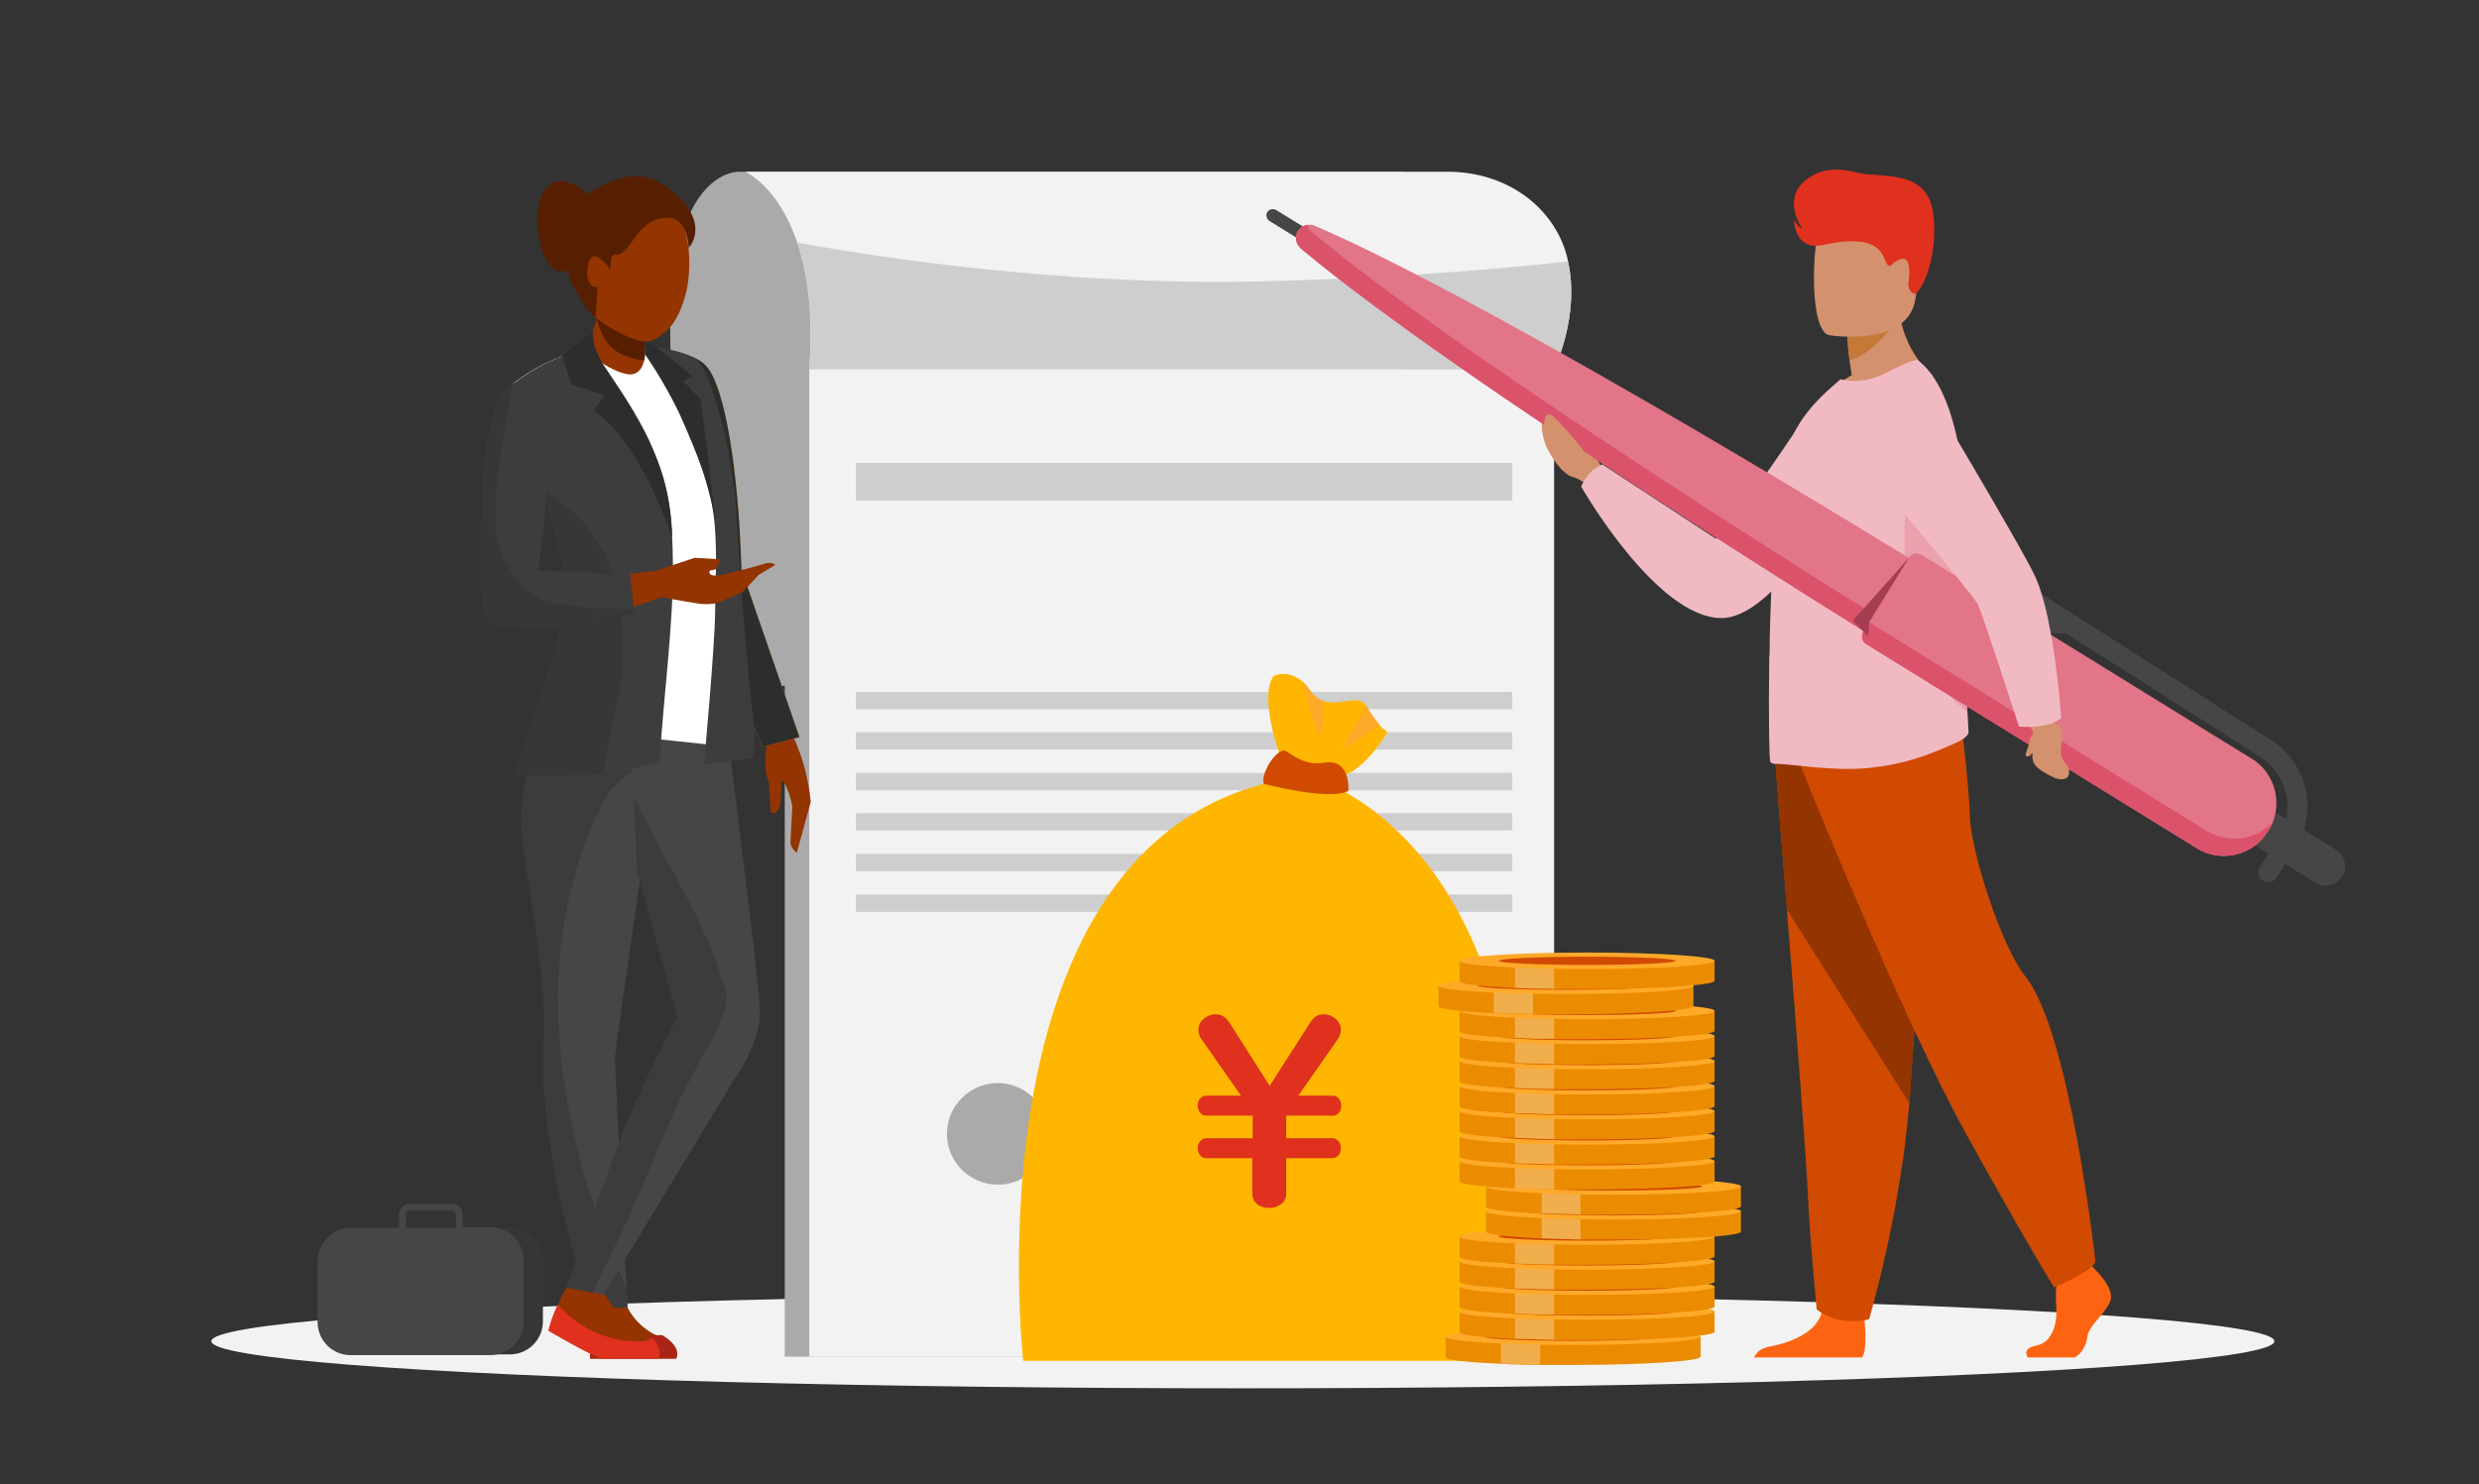<?xml version="1.0" encoding="utf-8"?>
<!-- Generator: Adobe Illustrator 26.5.0, SVG Export Plug-In . SVG Version: 6.00 Build 0)  -->
<svg version="1.1" id="レイヤー_1" xmlns="http://www.w3.org/2000/svg" xmlns:xlink="http://www.w3.org/1999/xlink" x="0px"
	 y="0px" viewBox="0 0 658 394.1" style="enable-background:new 0 0 658 394.1;" xml:space="preserve">
<rect x="0" y="0" width="658" height="394.1" fill="#333333" stroke="none"/>
<style type="text/css">
	.st0{fill:#F2F2F2;}
	.st1{fill:#AAAAAA;}
	.st2{fill:#CECECE;}
	.st3{fill:#A8C3F7;}
	.st4{fill:#363636;}
	.st5{fill:#464646;}
	.st6{fill:#D4916D;}
	.st7{fill:#F1BAC3;}
	.st8{fill:#FD6412;}
	.st9{fill:#D04A02;}
	.st10{fill:#933401;}
	.st11{fill:#C47939;}
	.st12{fill:#EBA1AE;}
	.st13{fill:#E0301E;}
	.st14{fill:#E27588;}
	.st15{fill:#DB536A;}
	.st16{fill:#A43E50;}
	.st17{fill:#FFB600;}
	.st18{fill:#FFA929;}
	.st19{fill:#EB8C00;}
	.st20{opacity:0.3;fill:#FFFFFF;enable-background:new    ;}
	.st21{fill:#2D2D2D;}
	.st22{opacity:0.15;enable-background:new    ;}
	.st23{fill:#AA2417;}
	.st24{fill:#FFFFFF;}
	.st25{fill:#3D3D3D;}
	.st26{opacity:0.1;enable-background:new    ;}
	.st27{fill:#571F01;}
</style>
<g>
	<g id="Layer_1">
		<ellipse class="st0" cx="329.9" cy="356.1" rx="273.8" ry="12.5"/>
		<path class="st1" d="M196.1,45.6c0,0-29.1-1.4-13.7,87.1c0,0,10.4,30.1-2.7,49.4h192.6V45.6H196.1z"/>
		<rect x="208.3" y="98" class="st1" width="201" height="262.2"/>
		<rect x="214.8" y="98" class="st0" width="197.7" height="262.2"/>
		<path class="st0" d="M412.5,98H214.8c1.1-14.9-0.5-25.8-3.2-33.6c-5-15-13.8-18.8-13.8-18.8h186.4c16,0,28.3,9.6,31.7,22.4
			l0.3,1.4C419.4,83.9,412.6,97.8,412.5,98z"/>
		<path class="st2" d="M412.5,98H214.8c1.1-14.9-0.5-25.8-3.2-33.6c20.2,3.7,70.3,11.6,123.8,10.3c34.7-0.9,62-3.2,80.8-5.3
			C419.4,83.9,412.6,97.8,412.5,98z"/>
		<g>
			<rect x="227.2" y="122.9" class="st2" width="174.2" height="10"/>
			<rect x="227.2" y="183.7" class="st2" width="174.2" height="4.6"/>
			<rect x="227.2" y="194.4" class="st2" width="174.2" height="4.6"/>
			<rect x="227.2" y="205.2" class="st2" width="174.2" height="4.6"/>
			<rect x="227.2" y="215.9" class="st2" width="174.2" height="4.6"/>
			<rect x="227.2" y="226.7" class="st2" width="174.2" height="4.6"/>
			<rect x="227.2" y="237.5" class="st2" width="174.2" height="4.6"/>
			<g>
				<path class="st1" d="M278.3,299.9c0.6,7.4-4.9,14-12.3,14.6c-7.4,0.6-14-4.9-14.6-12.3c-0.1-0.8-0.1-1.5,0-2.3
					c0.6-7.4,7.2-12.9,14.6-12.3C272.5,288.2,277.7,293.4,278.3,299.9z"/>
				<path class="st3" d="M334.5,312.8h-0.1c-0.3,0-0.6-0.3-0.5-0.7c0,0,0-0.1,0-0.1c0.1-0.7,3.2-18.1,12.8-24c0.7-0.4,1.1-0.2,1.3,0
					s0.2,2.5-2.7,9.5c-1.1,2.8-2.5,6.1-3.1,8.1l3.8-5.5c3.8-5.7,4.6-6.7,5.3-6.7c0.3,0,0.6,0.2,0.7,0.4c0.4,0.6,0.1,1.5-1,4.4
					c-0.5,1.2-0.9,2.4-1.2,3.6c0.7-0.6,1.3-1.3,1.9-2.1c1.3-1.7,2-2.6,2.7-2.4c0.4,0,0.7,0.3,0.8,0.6c0.1,0.3,0.1,0.5,0.2,0.8
					c0,0.8,0.4,1.5,1,1.9c1.7,1,6.5,0.9,20-4.7c0.3-0.1,0.7,0,0.9,0.3c0.1,0.4,0,0.8-0.4,0.9c-11.4,4.8-18.3,6.3-21.1,4.7
					c-1-0.6-1.7-1.7-1.8-2.9l-1.3,1.6c-1.4,1.9-2.4,3-3.4,3c-0.3-0.1-0.5-0.3-0.7-0.5c-0.4-0.7,0-2.2,1.2-5.3
					c0.2-0.5,0.4-1.1,0.5-1.6l-3.2,4.7c-4.3,6.4-5,7.4-5.9,7.1c-0.4-0.1-0.6-0.4-0.6-0.8c-0.1-1.5,1.3-5,3.5-10.1
					c1.1-2.5,2-5,2.8-7.6c-8.7,5.9-11.7,22.7-11.7,22.9C335.1,312.6,334.8,312.8,334.5,312.8z"/>
			</g>
		</g>
		<g>
			<path class="st4" d="M98.2,326l37.1-0.1c4.9,0,8.8,3.9,8.8,8.8l0,16.1c0,4.9-3.9,8.8-8.8,8.8l-37.1,0.1c-4.9,0-8.8-3.9-8.8-8.8
				l0-16.1C89.4,330,93.3,326,98.2,326z"/>
			<path class="st5" d="M137.9,330.3L137.9,330.3c-1.4-2.5-4-4.1-6.8-4.4h-8.3v-3.4c0-0.8-0.3-1.6-0.9-2.1c-0.5-0.5-1.3-0.8-2-0.8
				h-11.1c-1.6,0-2.9,1.3-2.9,2.9v3.5H93.1c-4.8,0.1-8.7,4-8.8,8.8V351c0,4.9,3.9,8.8,8.8,8.8h37.1l1.9-0.2l0,0
				c1-0.3,1.9-0.7,2.8-1.2c2.6-1.6,4.1-4.5,4.1-7.5v-16.2C139,333.2,138.6,331.7,137.9,330.3z M107.7,322.4c0-0.5,0.3-0.9,0.8-1
				h11.4c0.6,0,1.1,0.5,1.1,1.1l0,0v3.5h-13.3V322.4z"/>
		</g>
		<g>
			<path class="st6" d="M410.5,118.7c1.6,3.3,4.3,7.1,6.8,7.9c1.5,0.4,2.9,1.2,4,2.3l2.1-1.4l2.4-1.8l-0.3-0.7
				c-0.2-0.6-0.5-1.2-0.8-1.8c-0.6-0.6-0.7-1.5-0.5-2.3c0.3-1.5,0-3.1-0.9-4.4c-1-1.1-2.1-4-2.6-3.8s1.1,4.2,0.6,5s-1,0.6-1.1,0.5
				l0,0c-3.5-1.1-8.5-8.7-10.2-7.4S409.8,117.2,410.5,118.7z"/>
			<path class="st7" d="M479.3,110.3c0,0-16.5,25.3-23.9,32.7l-30.1-19.7c-2.6,1.1-4.6,3.3-5.6,5.9c0,0,19.6,34.4,36.9,34.9
				s38.7-45.2,38.7-45.2L479.3,110.3z"/>
			<g>
				<path class="st8" d="M538.2,360.4h12.5c1.6-0.8,3-2.8,3.4-5.7s5.1-6.2,6.1-9.5s-4-8-4-8l-0.9-1l-0.8-1.1l-8.3,1.9
					c0,0-0.2,2-0.4,4.5s-0.1,3.9,0,5.8c0.3,4.3-1.2,9.1-5.1,9.9S537.9,359.6,538.2,360.4z"/>
				<path class="st8" d="M465.6,360.4h28.6c1.4-1.6,0.9-7.8,0.7-9.9c-0.1-0.2-0.1-0.4-0.1-0.6c0,0-9.8-7.8-11.1-1.8
					c-0.1,0.1-0.1,0.3-0.2,0.5c-1.6,5.6-9.2,8.1-13.6,8.9C467.1,357.9,466,359.4,465.6,360.4z"/>
				<path class="st9" d="M471.1,200.8c0,0,1.4,18.5,3.2,40.7c2.4,30.3,5.2,67.4,5.5,74.4c0.5,12.2,2.4,31.7,2.4,31.7
					s4.7,4.7,13.9,2.7c0,0,8.3-27.9,10.7-57.4c0-0.5,0-0.9,0.1-1.4c2.2-30,5.6-93.3,5.6-93.3L471.1,200.8z"/>
				<path class="st10" d="M471.1,200.8c0,0,1.4,18.5,3.2,40.7l32.5,51.4c0-0.5,0-0.9,0.1-1.4c2.2-30,5.6-93.3,5.6-93.3L471.1,200.8z
					"/>
				<path class="st9" d="M477.8,203c0,0,26.8,67,44.3,98.5s23.1,40.3,23.1,40.3s10.1-4.1,11-6.8c0,0-6.7-60.8-18.5-75.6
					c-6.7-8.4-14.5-33.5-14.8-42.3s-2.4-26.2-2.4-26.2L477.8,203z"/>
			</g>
			<path class="st6" d="M484.5,105.3c10.4,3.3,28.5-5.6,28.5-5.6s-9.6-7.2-9.1-22.2l-8.1,6.5l-5.5,4.4c0.1,2.4,0.3,4.8,0.6,7.2
				c0.2,1.2,0.4,2.5,0.6,4C488.8,101.1,486.5,103,484.5,105.3z"/>
			<path class="st11" d="M490.3,88.4c0.1,2.4,0.3,4.8,0.6,7.2c6.1-1.1,13-10.9,13-10.9c-2.6-0.8-5.4-1-8.1-0.7L490.3,88.4z"/>
			<path class="st6" d="M485.5,89c0,0,20.9,3.4,22.9-9.6c1.9-12.9,5.9-21.4-7.3-24.2c-13.2-2.8-16.6,1.8-18.3,6
				C481.1,65.5,480.2,87.7,485.5,89z"/>
			<path class="st7" d="M469.9,202.3c0.3,0.3,0.7,0.5,1.1,0.5c3.9-0.1,15.4,2.1,25,1.1s15.4-3.2,23.2-6.7c1-0.4,3.4-1.7,3.3-2.9
				s-0.1-3-0.3-5.3c-1-12.5-1.2-25.1-0.6-37.7c0.2-3,0.3-5.9,0.3-8.8c0.1-21.5-4.2-40.4-12.8-46.8c-0.7-0.6-5.2,1.6-9.3,3.7
				c-3.5,1.7-7.5,2.2-11.3,1.3l-3.6,3.2c-4.4,4.1-9.2,9.6-11.3,18.1s-2.8,20-3.4,33.4c-0.2,6.1-0.5,12.2-0.5,18v0.2
				c-0.1,0.6-0.1,1.2-0.1,1.8C469.4,190.3,469.6,202.1,469.9,202.3z"/>
			<path class="st12" d="M522.2,189c-1-12.5-1.2-25.1-0.6-37.7c0.2-3,0.3-5.9,0.3-8.8c-3.6-8.6-6.5-14.9-6.5-14.9h-9
				C506.4,127.6,499.8,172.7,522.2,189z"/>
			<path class="st13" d="M508.4,78.1c0,0-2.2-0.4-1.8-3.3c0.4-2.9,0.4-6.8-2.1-6c-2.4,0.7-2.5,2.5-3.5,1.5c-1-1.1-1-5.8-8.1-6.2
				c-7.1-0.4-10,2.2-13.3,0.7c-3.3-1.5-3.5-6.5-3.5-6.5c0.5,1,1.3,1.9,2.3,2.4c0,0-5.6-7.6,0.8-12.8c6.4-5.2,12.9-1.8,16.7-1.6
				c8.2,0.5,13.4,1,16.1,6.4S513.6,72.9,508.4,78.1z"/>
			<g>
				<path class="st5" d="M337,58.7l16.2,10l1.8-2.9l-16.2-10c-0.8-0.5-1.9-0.3-2.4,0.5l0,0C335.9,57.1,336.2,58.2,337,58.7z"/>
				<path class="st14" d="M510.5,150.5l-4.3,10.4h0.1l-0.2,0.2v0.3H506l-7.5,8.5c0,0-111.4-68.7-153.3-104c-1.3-1.2-1.6-3.1-0.7-4.6
					l0,0c1-1.4,2.8-2,4.4-1.4C399.2,81.6,510.5,150.5,510.5,150.5z"/>
				<path class="st15" d="M346.9,59.7c0.2,0.7,0.6,1.2,1.1,1.7c41.8,35.3,153.2,104.1,153.2,104.1l5.9-6.8l-0.9,2.2h0.1l-0.2,0.2
					v0.3H506l-7.5,8.5c0,0-111.4-68.7-153.3-104c-1.3-1.2-1.6-3.1-0.7-4.6C345.1,60.5,345.9,59.9,346.9,59.7z"/>
				<path class="st5" d="M614.6,234.4l-19.2-11.9l5.4-8.8l19.2,11.9c2.4,1.5,3.2,4.7,1.7,7.1l0,0C620.2,235.1,617,235.9,614.6,234.4
					z"/>
				<path class="st14" d="M495.3,171l87.6,54.1c6.4,4.1,15,2.2,19-4.3c0.1-0.1,0.1-0.2,0.2-0.2l0,0c4.1-6.5,2.1-15.1-4.4-19.2
					c0,0-0.1,0-0.1,0L510,147.3c-1.1-0.7-2.6-0.4-3.3,0.7l-12.1,19.7C493.9,168.8,494.2,170.3,495.3,171z"/>
				<path class="st15" d="M603.3,218.2c-0.3,0.8-0.7,1.6-1.2,2.4l0,0c-3.9,6.5-12.4,8.6-19,4.7c-0.1-0.1-0.2-0.1-0.2-0.2L495.3,171
					c-1.1-0.7-1.4-2.2-0.7-3.3l1.5-2.5l89.6,55.4C591.4,224.1,598.8,223.1,603.3,218.2z"/>
				<path class="st5" d="M522.2,151.5l8.7,5.5c0.8,3,3.3,6.2,6.9,8.4c3.1,2.1,6.8,3.1,10.5,2.7L600,201c7.2,4.6,9.3,14.2,4.8,21.4
					l-5,7.8c-0.8,1.2-0.4,2.8,0.8,3.6c0,0,0,0,0,0c1.2,0.8,2.9,0.4,3.7-0.8l4.9-7.8c6.2-9.7,3.3-22.5-6.4-28.7L525.1,147
					c-1.1-1-2.8-0.8-3.8,0.3c-1,1.1-0.8,2.8,0.3,3.8C521.8,151.3,522,151.4,522.2,151.5L522.2,151.5z"/>
				<polygon class="st16" points="495.9,169 496.1,165.2 506.7,148.1 491.8,164.8 				"/>
			</g>
			<path class="st6" d="M539.7,194.9c0-0.2-0.1-0.4-0.1-0.6s-2.1-3.8-2.1-3.8l5.1-2.6l2,3.3c3,2.4,3.1,2.4,2.5,7s2.2,4.1,2.1,6.9
				s-3.7,1.5-3.7,1.5c-5.7-2.7-6.2-4-6-6.7c-0.6,0.7-1.2,1.2-1.7,0.8s0.5-1.4,0.9-4.1C538.9,196,539.2,195.4,539.7,194.9z"/>
			<path class="st7" d="M542.7,192.6c-2.2,0.4-4.5,0.5-6.8,0.3c0,0-9.6-29.7-10.9-32.4s-28.6-34.9-28.6-34.9l11.4-28.5
				c0,0,29.6,49.4,32.6,56.4c5,11.4,6.7,37.2,6.7,37.2C545.8,191.6,544.3,192.3,542.7,192.6z"/>
			<path class="st6" d="M409.8,114.4c0,0-0.3-4.4,1.4-4.4s10.5,11.4,10.5,11.4l-0.7,2.4L409.8,114.4z"/>
		</g>
		<g>
			<g>
				<path class="st17" d="M368.3,194.4c0,0-6.8,11.4-12.9,11.6s-15.6-5.3-15.6-5.3s-5.7-15.2-1.8-21.2c0,0,3.8-2,7.9,1.6
					c0.7,0.7,1.4,1.5,2,2.4c0.8,1.2,1.9,2.1,3.3,2.6c4.4,1.6,9.6-2.2,11.6,1.5c1,1.8,2.1,3.4,3.4,4.9
					C366.8,193.2,367.5,193.8,368.3,194.4z"/>
				<path class="st17" d="M271.6,361.3c0,0-16.5-145.1,75.5-155.3c0,0,71.4,17,53.6,155.3H271.6z"/>
				<path class="st9" d="M335.4,208.1c0,0,17.2,4.6,22.5,1.9c0,0,0.8-8.7-6.5-7.5c-4.9,0.9-8.2-2-10.1-3.1S334.7,204.5,335.4,208.1z
					"/>
				<path class="st18" d="M350.3,195.1c-1.1,0.9-4.4-14-4.4-14c0.7,0.7,1.4,1.5,2,2.4c0.8,1.2,1.9,2.1,3.3,2.6
					C351.2,186.6,351.4,194.1,350.3,195.1z"/>
				<path class="st18" d="M366.2,192.5c-0.3,0.1-8.2,5.9-9.3,5.9s5.9-10.8,5.9-10.8C363.8,189.4,364.9,191,366.2,192.5z"/>
			</g>
			<g>
				<path class="st19" d="M451.4,354.9v5.3c0,1.2-15.2,2.2-33.9,2.2h-8.7c-3.8,0-7.2-0.1-10.4-0.3c-8.9-0.4-14.7-1-14.7-1.8V355
					L451.4,354.9z"/>
				<path class="st20" d="M408.8,356.2v6.1c-3.8,0-7.2-0.1-10.4-0.3v-5.8L408.8,356.2z"/>
				<path class="st18" d="M451.4,354.9c0,1.2-15.2,2.2-33.9,2.2s-33.8-1-33.8-2.2s15.1-2.2,33.8-2.2S451.4,353.7,451.4,354.9z"/>
				<ellipse class="st9" cx="417.5" cy="354.9" rx="23.5" ry="1.1"/>
			</g>
			<g>
				<path class="st19" d="M455.1,348.2v5.4c0,1.2-15.1,2.2-33.8,2.2h-8.8l-10.4-0.3c-8.9-0.4-14.7-1.1-14.7-1.8v-5.4L455.1,348.2z"
					/>
				<path class="st20" d="M412.5,349.6v6.1l-10.4-0.3v-5.8L412.5,349.6z"/>
				<path class="st18" d="M455.1,348.2c0,1.3-15.1,2.2-33.8,2.2s-33.9-0.9-33.9-2.2s15.2-2.2,33.9-2.2S455.1,347,455.1,348.2z"/>
				<ellipse class="st9" cx="421.3" cy="348.2" rx="23.5" ry="1.1"/>
			</g>
			<g>
				<path class="st19" d="M455.1,341.6v5.3c0,1.2-15.1,2.2-33.8,2.2h-8.8c-3.7,0-7.2-0.1-10.4-0.3c-8.9-0.4-14.7-1-14.7-1.8v-5.3
					L455.1,341.6z"/>
				<path class="st20" d="M412.5,342.9v6.1c-3.7,0-7.2-0.1-10.4-0.3v-5.8L412.5,342.9z"/>
				<path class="st18" d="M455.1,341.6c0,1.2-15.1,2.2-33.8,2.2s-33.9-1-33.9-2.2s15.2-2.2,33.9-2.2S455.1,340.4,455.1,341.6z"/>
				<ellipse class="st9" cx="421.3" cy="341.6" rx="23.5" ry="1.1"/>
			</g>
			<g>
				<path class="st19" d="M455.1,334.9v5.4c0,1.2-15.1,2.1-33.8,2.1h-8.8l-10.4-0.3c-8.9-0.4-14.7-1.1-14.7-1.8v-5.4L455.1,334.9z"
					/>
				<path class="st20" d="M412.5,336.3v6.1l-10.4-0.3v-5.8L412.5,336.3z"/>
				<path class="st18" d="M455.1,334.9c0,1.2-15.1,2.2-33.8,2.2s-33.9-1-33.9-2.2s15.2-2.2,33.9-2.2S455.1,333.7,455.1,334.9z"/>
				<ellipse class="st9" cx="421.3" cy="334.9" rx="23.5" ry="1.1"/>
			</g>
			<g>
				<path class="st19" d="M455.1,328.3v5.3c0,1.2-15.1,2.2-33.8,2.2h-8.8c-3.7,0-7.2-0.1-10.4-0.3c-8.9-0.4-14.7-1-14.7-1.8v-5.3
					L455.1,328.3z"/>
				<path class="st20" d="M412.5,329.6v6.1c-3.7,0-7.2-0.1-10.4-0.3v-5.8L412.5,329.6z"/>
				<path class="st18" d="M455.1,328.3c0,1.2-15.1,2.2-33.8,2.2s-33.9-1-33.9-2.2s15.2-2.2,33.9-2.2S455.1,327.1,455.1,328.3z"/>
				<ellipse class="st9" cx="421.3" cy="328.3" rx="23.5" ry="1.1"/>
			</g>
			<g>
				<path class="st19" d="M462.1,321.6v5.4c0,1.2-15.1,2.1-33.8,2.1h-8.8l-10.3-0.3c-8.9-0.4-14.8-1.1-14.8-1.8v-5.4L462.1,321.6z"
					/>
				<path class="st20" d="M419.5,323v6.1l-10.3-0.3V323H419.5z"/>
				<path class="st18" d="M462.1,321.6c0,1.2-15.1,2.2-33.8,2.2s-33.9-1-33.9-2.2s15.2-2.2,33.9-2.2S462.1,320.4,462.1,321.6z"/>
				<ellipse class="st9" cx="428.3" cy="321.6" rx="23.5" ry="1.1"/>
			</g>
			<g>
				<path class="st19" d="M462.1,315v5.3c0,1.2-15.1,2.2-33.8,2.2h-8.8l-10.3-0.3c-8.9-0.4-14.8-1.1-14.8-1.8V315H462.1z"/>
				<path class="st20" d="M419.5,316.3v6.1l-10.3-0.3v-5.8L419.5,316.3z"/>
				<path class="st18" d="M462.1,315c0,1.2-15.1,2.2-33.8,2.2s-33.9-1-33.9-2.2s15.2-2.2,33.9-2.2S462.1,313.8,462.1,315z"/>
				<ellipse class="st9" cx="428.3" cy="315" rx="23.5" ry="1.1"/>
			</g>
			<g>
				<path class="st19" d="M455.1,308.3v5.3c0,1.3-15.1,2.2-33.8,2.2h-8.8l-10.4-0.3c-8.9-0.4-14.7-1.1-14.7-1.9v-5.3L455.1,308.3z"
					/>
				<path class="st20" d="M412.5,309.7v6.1l-10.4-0.3v-5.8L412.5,309.7z"/>
				<path class="st18" d="M455.1,308.3c0,1.2-15.1,2.2-33.8,2.2s-33.9-1-33.9-2.2s15.2-2.2,33.9-2.2S455.1,307.1,455.1,308.3z"/>
				<ellipse class="st9" cx="421.3" cy="308.3" rx="23.5" ry="1.1"/>
			</g>
			<g>
				<path class="st19" d="M455.1,301.7v5.3c0,1.2-15.1,2.2-33.8,2.2h-8.8l-10.4-0.3c-8.9-0.4-14.7-1.1-14.7-1.8v-5.3L455.1,301.7z"
					/>
				<path class="st20" d="M412.5,303v6.1l-10.4-0.3V303H412.5z"/>
				<path class="st18" d="M455.1,301.7c0,1.2-15.1,2.2-33.8,2.2s-33.9-1-33.9-2.2s15.2-2.2,33.9-2.2S455.1,300.5,455.1,301.7z"/>
				<ellipse class="st9" cx="421.3" cy="301.7" rx="23.5" ry="1.1"/>
			</g>
			<g>
				<path class="st19" d="M455.1,295v5.3c0,1.2-15.1,2.2-33.8,2.2h-8.8l-10.4-0.4c-8.9-0.3-14.7-1-14.7-1.8V295H455.1z"/>
				<path class="st20" d="M412.5,296.4v6.1l-10.4-0.4v-5.7H412.5z"/>
				<path class="st18" d="M455.1,295c0,1.2-15.1,2.2-33.8,2.2s-33.9-1-33.9-2.2s15.2-2.2,33.9-2.2S455.1,293.8,455.1,295z"/>
				<ellipse class="st9" cx="421.3" cy="295" rx="23.5" ry="1.1"/>
			</g>
			<g>
				<path class="st19" d="M455.1,288.4v5.3c0,1.2-15.1,2.2-33.8,2.2h-8.8l-10.4-0.3c-8.9-0.4-14.7-1.1-14.7-1.8v-5.3L455.1,288.4z"
					/>
				<path class="st20" d="M412.5,289.7v6.1l-10.4-0.3v-5.8L412.5,289.7z"/>
				<path class="st18" d="M455.1,288.4c0,1.2-15.1,2.2-33.8,2.2s-33.9-1-33.9-2.2s15.2-2.2,33.9-2.2S455.1,287.1,455.1,288.4z"/>
				<ellipse class="st9" cx="421.3" cy="288.4" rx="23.5" ry="1.1"/>
			</g>
			<g>
				<path class="st19" d="M455.1,281.7v5.3c0,1.2-15.1,2.2-33.8,2.2h-8.8c-3.7,0-7.2-0.1-10.4-0.3c-8.9-0.4-14.7-1-14.7-1.8v-5.3
					L455.1,281.7z"/>
				<path class="st20" d="M412.5,283.1v6c-3.7,0-7.2-0.1-10.4-0.3v-5.7H412.5z"/>
				<path class="st18" d="M455.1,281.7c0,1.2-15.1,2.2-33.8,2.2s-33.9-1-33.9-2.2s15.2-2.2,33.9-2.2S455.1,280.5,455.1,281.7z"/>
				<ellipse class="st9" cx="421.3" cy="281.7" rx="23.5" ry="1.1"/>
			</g>
			<g>
				<path class="st19" d="M455.1,275.1v5.3c0,1.2-15.1,2.2-33.8,2.2h-8.8l-10.4-0.3c-8.9-0.4-14.7-1.1-14.7-1.8v-5.3L455.1,275.1z"
					/>
				<path class="st20" d="M412.5,276.4v6.1l-10.4-0.3v-5.8L412.5,276.4z"/>
				<path class="st18" d="M455.1,275.1c0,1.2-15.1,2.1-33.8,2.1s-33.9-0.9-33.9-2.1s15.2-2.2,33.9-2.2S455.1,273.8,455.1,275.1z"/>
				<ellipse class="st9" cx="421.3" cy="275.1" rx="23.5" ry="1.1"/>
			</g>
			<g>
				<path class="st19" d="M455.1,268.4v5.3c0,1.2-15.1,2.2-33.8,2.2h-8.8c-3.7,0-7.2-0.1-10.4-0.3c-8.9-0.4-14.7-1-14.7-1.8v-5.3
					L455.1,268.4z"/>
				<path class="st20" d="M412.5,269.8v6c-3.7,0-7.2-0.1-10.4-0.3v-5.7H412.5z"/>
				<path class="st18" d="M455.1,268.4c0,1.2-15.1,2.2-33.8,2.2s-33.9-1-33.9-2.2s15.2-2.2,33.9-2.2S455.1,267.2,455.1,268.4z"/>
				<ellipse class="st9" cx="421.3" cy="268.4" rx="23.5" ry="1.1"/>
			</g>
			<g>
				<path class="st19" d="M449.5,261.7v5.4c0,1.2-15.1,2.2-33.8,2.2h-8.8l-10.4-0.3c-8.9-0.4-14.7-1.1-14.7-1.8v-5.4L449.5,261.7z"
					/>
				<path class="st20" d="M406.9,263.1v6.1l-10.4-0.3v-5.8L406.9,263.1z"/>
				<path class="st18" d="M449.5,261.7c0,1.3-15.1,2.2-33.8,2.2s-33.9-0.9-33.9-2.2s15.2-2.1,33.9-2.1S449.5,260.5,449.5,261.7z"/>
				<ellipse class="st9" cx="415.7" cy="261.7" rx="23.5" ry="1.1"/>
			</g>
			<g>
				<path class="st19" d="M455.1,255.1v5.3c0,1.2-15.1,2.2-33.8,2.2h-8.8c-3.7,0-7.2-0.1-10.4-0.3c-8.9-0.4-14.7-1-14.7-1.8v-5.3
					L455.1,255.1z"/>
				<path class="st20" d="M412.5,256.4v6.1c-3.7,0-7.2-0.1-10.4-0.3v-5.8L412.5,256.4z"/>
				<path class="st18" d="M455.1,255.1c0,1.2-15.1,2.2-33.8,2.2s-33.9-1-33.9-2.2s15.2-2.2,33.9-2.2S455.1,253.9,455.1,255.1z"/>
				<ellipse class="st9" cx="421.3" cy="255.1" rx="23.5" ry="1.1"/>
			</g>
		</g>
		<g>
			<path class="st10" d="M203.7,196.2c0,0-1.4,7.8,0.3,11.2l0.6,8.4c0,0,2.3,0.8,2.6-2.9s0-7.2,1.1-4.9c0.9,1.9,1.6,3.9,2,6
				l-0.5,9.8c0.2,1.1,0.8,2,1.7,2.6l3.7-13.5c-0.6-6-2.1-11.8-4.6-17.2L203.7,196.2z"/>
			<g>
				<path class="st19" d="M188.8,99.1c-3.6-6.7-13.6-6.4-13.9,1.7c-0.7,14.3,8.7,53.6,8.7,53.6l18.8,43.9l9.8-2.6l-15.4-44.5
					C196.5,138.5,194.6,109.9,188.8,99.1z"/>
				<path class="st21" d="M188.8,99.1c-3.6-6.7-13.6-6.4-13.9,1.7c-0.7,14.3,8.7,53.6,8.7,53.6l18.8,43.9l9.8-2.6l-15.4-44.5
					C196.5,138.5,194.6,109.9,188.8,99.1z"/>
				<g>
					<path class="st5" d="M171.3,223.9l-2.5-32.6l-24.5-4.1c0,0-7.6,21.2-5.6,36.7c1.2,9.5,6.8,37.9,5.5,53.7
						c-0.5,5.6,0.2,17.6,3,33.7c3.8,21.5,9.7,33.6,10,37.3l9.4-1.4c0,0-3.6-64-3.3-67.3S171.3,223.9,171.3,223.9z"/>
					<path class="st22" d="M169.8,204l-1-12.7l-24.5-4.1c0,0-7.6,21.2-5.6,36.7c1.2,9.5,6.8,37.9,5.5,53.7c-0.5,5.6,0.2,17.6,3,33.7
						c3.8,21.5,9.7,33.6,10,37.3l9.4-1.3c0,0-0.1-2-0.3-5.3c-18.4-40.7-26.8-88.7-6-129.3C162.4,208.8,165.7,205.7,169.8,204z"/>
					<path class="st5" d="M167.3,192.7l1.8,38.6l10.7,38.8c0,0-10.7,20.4-14.7,31.1s-14.8,40.7-14.8,40.7l9.4,2.7l35.5-58.5
						c0,0,6.9-9.4,6.5-18.2s-8.4-71.5-8.4-71.5L167.3,192.7z"/>
					<path class="st22" d="M192.9,263.9c-1.3-3.8-2.4-7.6-3.9-11.4c-5.3-13.3-14.2-27.1-20.8-40.9l0.9,19.7l10.7,38.8
						c0,0-10.7,20.4-14.7,31.1s-14.8,40.7-14.8,40.7l6.7,1.9c2.3-4.9,4.7-9.8,7.1-14.7c7-14.3,11.9-29,19.4-43.1
						c3.3-6.4,7.3-12.5,8.9-17.9c0.2-0.5,0.4-2.5,0.5-3S192.5,262.8,192.9,263.9z"/>
					<path class="st10" d="M176.3,355.4c-4.2-1.4-7.7-4.3-9.7-8.2h-8.7l-0.7,1.4c0,0-0.6,7.4-0.6,12.1h22.9
						C179.9,358.4,178.5,356.2,176.3,355.4z"/>
					<path class="st23" d="M175.8,354.5c-5.6,0-8.6,0.1-13.8-1.6c-2.2-0.7-3.3-3-2.6-5.2c0.1-0.2,0.1-0.4,0.2-0.5h-1.7l-0.7,1.4
						c0,0-0.6,7.4-0.6,12.1h22.9C179.5,360.7,181.3,357.8,175.8,354.5z"/>
					<path class="st10" d="M164.4,349.4l-3.8-5.6l-10.3-1.9c0,0-3.7,6.7-4.7,11.4c0,0,12.6,7.4,14.4,7.4h14.8
						C174.8,360.7,177.1,356.7,164.4,349.4z"/>
					<path class="st13" d="M170.7,356.1c-8.4,0.4-16.5-3-22.2-9.2l-0.4-0.6c-1.1,2.2-1.9,4.6-2.5,7c0,0,12.6,7.4,14.4,7.4h14.8
						c0,0,1.4-2-1.7-5.5C172.4,355.7,171.6,356,170.7,356.1z"/>
					<path class="st24" d="M182.1,95.4c-28.7-11.8-49,9.1-49,9.1c2.7,4,4.7,8.3,6.1,12.9c1.8,6.9,14.9,29.6,14.7,40.4
						c-0.1,8.5-10,35.2-10,35.2l51,5.4c0,0-0.7-1.4,0.4-8.1s-4.5-76-4.5-76S189.7,98.5,182.1,95.4z"/>
					<path class="st25" d="M195.1,131.5c0,0-1.7-12.5-2.6-15.7c-1.4-5-4.3-19-8.6-21s-8.5-2.4-12.1-2.9c3.5,5.2,5.8,11,8.2,16.9
						c3.4,8.4,7.6,16.8,9.1,25.8s0.8,19.1,0.7,28.3s-2.8,38-2.9,40.1l13.1-1.8c0.4-3.9,0.3-7.9-0.2-11.8
						C197.5,171.3,195.1,131.5,195.1,131.5z"/>
					<path class="st25" d="M174.4,122.3c-1.3-2.9-3.3-5.4-4.8-8c-4.3-7.4-10.3-13.6-14.2-21.1c-0.1-0.2-0.2-0.3-0.2-0.5
						c-8.2,2-15.8,6.1-22.1,11.8c2.7,4,4.7,8.3,6.1,12.9c1.8,6.9,11.4,29.8,11.1,40.6c-0.1,8.6-14,47.7-14,47.7s10.3,0.4,24.5-0.2
						c3.9-0.2,14.3-3.2,14.3-3.2c0.8-15.6,3.8-37.3,3.5-53C178.5,139.7,177.9,130.5,174.4,122.3z"/>
					<path class="st26" d="M158.5,143.8c-1.1-1.5-2.1-3-3-4.6c-2.4-2.3-5-4.7-6-5.4c-2-1.5-4-2.8-6.2-4c3.3,9.4,7.2,21.3,7,28.2
						c-0.1,8.6-14,47.7-14,47.7s9.9,0.4,23.7-0.2c1.4-6.4,2.3-14,4-20c0.1-0.6,0.3-1.3,0.5-1.9c1.2-8.8,0.9-17.6-0.8-26.3
						C162.6,152.4,161.4,147.8,158.5,143.8z"/>
					<path class="st10" d="M150.3,153.2c-6.2-0.8-17-1.5-17-1.5l-2,14.2c15.4,0.8,30.7-1.8,44.9-7.7l-0.5-6.9
						C175.7,151.3,156.4,154,150.3,153.2z"/>
					<path class="st25" d="M142.9,151.4c2.1-13.9,2.9-32.9,2.9-32.9s-1-24.6-12.1-15c0,0-5.5,8.4-5.9,28.9s-1.2,30.5,2.8,33.2
						c1.4,1,3.1,1.3,4.8,0.9c11.1,0.9,22.3-0.4,33-3.8c-0.4-2.8-1.1-10.3-1.1-10.4C162.4,152.5,151.6,151.9,142.9,151.4z"/>
					<path class="st26" d="M147.5,160.2c-9.5-1.6-15.7-12.2-16-21c-0.4-12.4,2.4-24.9,4.6-37v-0.3c-0.8,0.5-1.6,1-2.4,1.6
						c0,0-5.5,8.4-5.9,28.9s-1.2,30.5,2.8,33.2c1.4,1,3.1,1.3,4.8,0.9c11.1,0.9,22.3-0.4,33-3.8c0-0.3-0.1-0.6-0.1-1
						C161.3,161.8,154.4,161.3,147.5,160.2z"/>
					<path class="st10" d="M202.5,149.8c0,0-9.6,2.8-12.2,3s-1.9-1.3-1.9-1.3l1.5-0.3c0.5-0.9,1-1.8,1.4-2.7l-6.9-0.4l-10.8,3.6v6.5
						c0,0,9.7,1.8,12.1,2.1c1.6,0.2,3.2,0.1,4.8-0.2l6.6-2.9l4.3-4.6l4.4-2.6C204.6,148.9,202.5,149.8,202.5,149.8z"/>
					<path class="st10" d="M155.8,92.5c2.8,4.2,9.4,7.1,11.7,6.9c4.4-0.3,3.7-7.5,3.7-7.5l1-9L160,80L155.8,92.5z"/>
					<path class="st27" d="M158.4,84.7c1,3.5,2.3,6.8,5.6,8.8c2.2,1.2,4.5,2,7,2.2c0.2-1.3,0.3-2.5,0.2-3.8l1-9L160,80L158.4,84.7z"
						/>
					<path class="st10" d="M174.7,53.2c-9.6-3.1-20.5,4-21.5,9s1.5,14.5,4.9,22.2c0,0,10.8,8,15.2,5.9s6.8-5.5,8.6-11.8
						S184.3,56.2,174.7,53.2z"/>
				</g>
			</g>
			<path class="st27" d="M178.5,50.8c-6.8-5.8-13.2-4.8-20.8-0.4s-10.1,16-6.1,24.4s6.5,9.6,6.5,9.6l0.5-8.2
				c-1.8,0.5-3.6-2.2-2.3-6.6s5.7,2,5.7,2s-0.1-4.2,1.2-4c4.3,0.7,5.4-9.8,14.2-9.8c5.1,0,5.4,8,5.4,8S188.9,59.6,178.5,50.8z"/>
			<path class="st27" d="M145,49.9c-4.9,5.4-1.6,24.8,5.4,21.9c8.9-3.8,6.7-19.2,6.7-19.2S149.9,44.6,145,49.9z"/>
			<path class="st21" d="M157.5,88.1l-8.3,6.4l2.5,7.6l8.9,2.9l-3.1,4c12.5,8,20.9,33.7,20.9,33.7c-0.3-20.1-10-33.5-18-45.5
				C156.7,91.6,157.5,88.1,157.5,88.1z"/>
			<path class="st21" d="M181.3,101.2l2.5-1.3c0,0-7.4-6.2-9.7-7.8l-2.9-1.5v3.5c0,0,14.4,19.6,18.7,44.4c0,0-2.9-25.9-4-32.6
				L181.3,101.2z"/>
		</g>
	</g>
</g>
<g>
	<path class="st13" d="M329.4,290.9l-10.5-15c-0.6-0.8-0.8-1.6-0.8-2.4c0-1.4,0.6-2.5,1.8-3.3c0.9-0.6,1.8-0.9,2.8-0.9
		c1.4,0,2.6,0.7,3.5,2l10.8,17l10.9-17c0.9-1.4,2-2,3.4-2c1.2,0,2.3,0.4,3.2,1.2c1,0.8,1.4,1.8,1.4,2.9c0,0.9-0.3,1.7-0.8,2.5
		l-10.5,15h9.1c0.6,0,1.1,0.2,1.5,0.6c0.6,0.6,0.8,1.3,0.8,2.1c0,0.9-0.3,1.7-1,2.2c-0.4,0.3-0.8,0.4-1.4,0.4h-12.2v6h12.2
		c0.6,0,1,0.2,1.4,0.5c0.6,0.5,0.9,1.2,0.9,2.1c0,1.1-0.4,1.9-1.2,2.4c-0.3,0.2-0.7,0.3-1.1,0.3h-12.2v9.4c0,1-0.3,1.8-0.9,2.4
		c-0.9,0.9-2.1,1.4-3.6,1.4c-1.8,0-3.2-0.6-4-1.9c-0.3-0.5-0.5-1.2-0.5-1.9v-9.4h-12.2c-0.6,0-1.1-0.2-1.5-0.6
		c-0.6-0.6-0.8-1.3-0.8-2.1c0-1,0.4-1.7,1.1-2.2c0.4-0.3,0.8-0.4,1.3-0.4h12.2v-6h-12.2c-0.7,0-1.2-0.2-1.6-0.6
		c-0.5-0.5-0.8-1.2-0.8-2c0-1.1,0.4-1.9,1.2-2.4c0.3-0.2,0.7-0.3,1.1-0.3H329.4z"/>
</g>
</svg>
